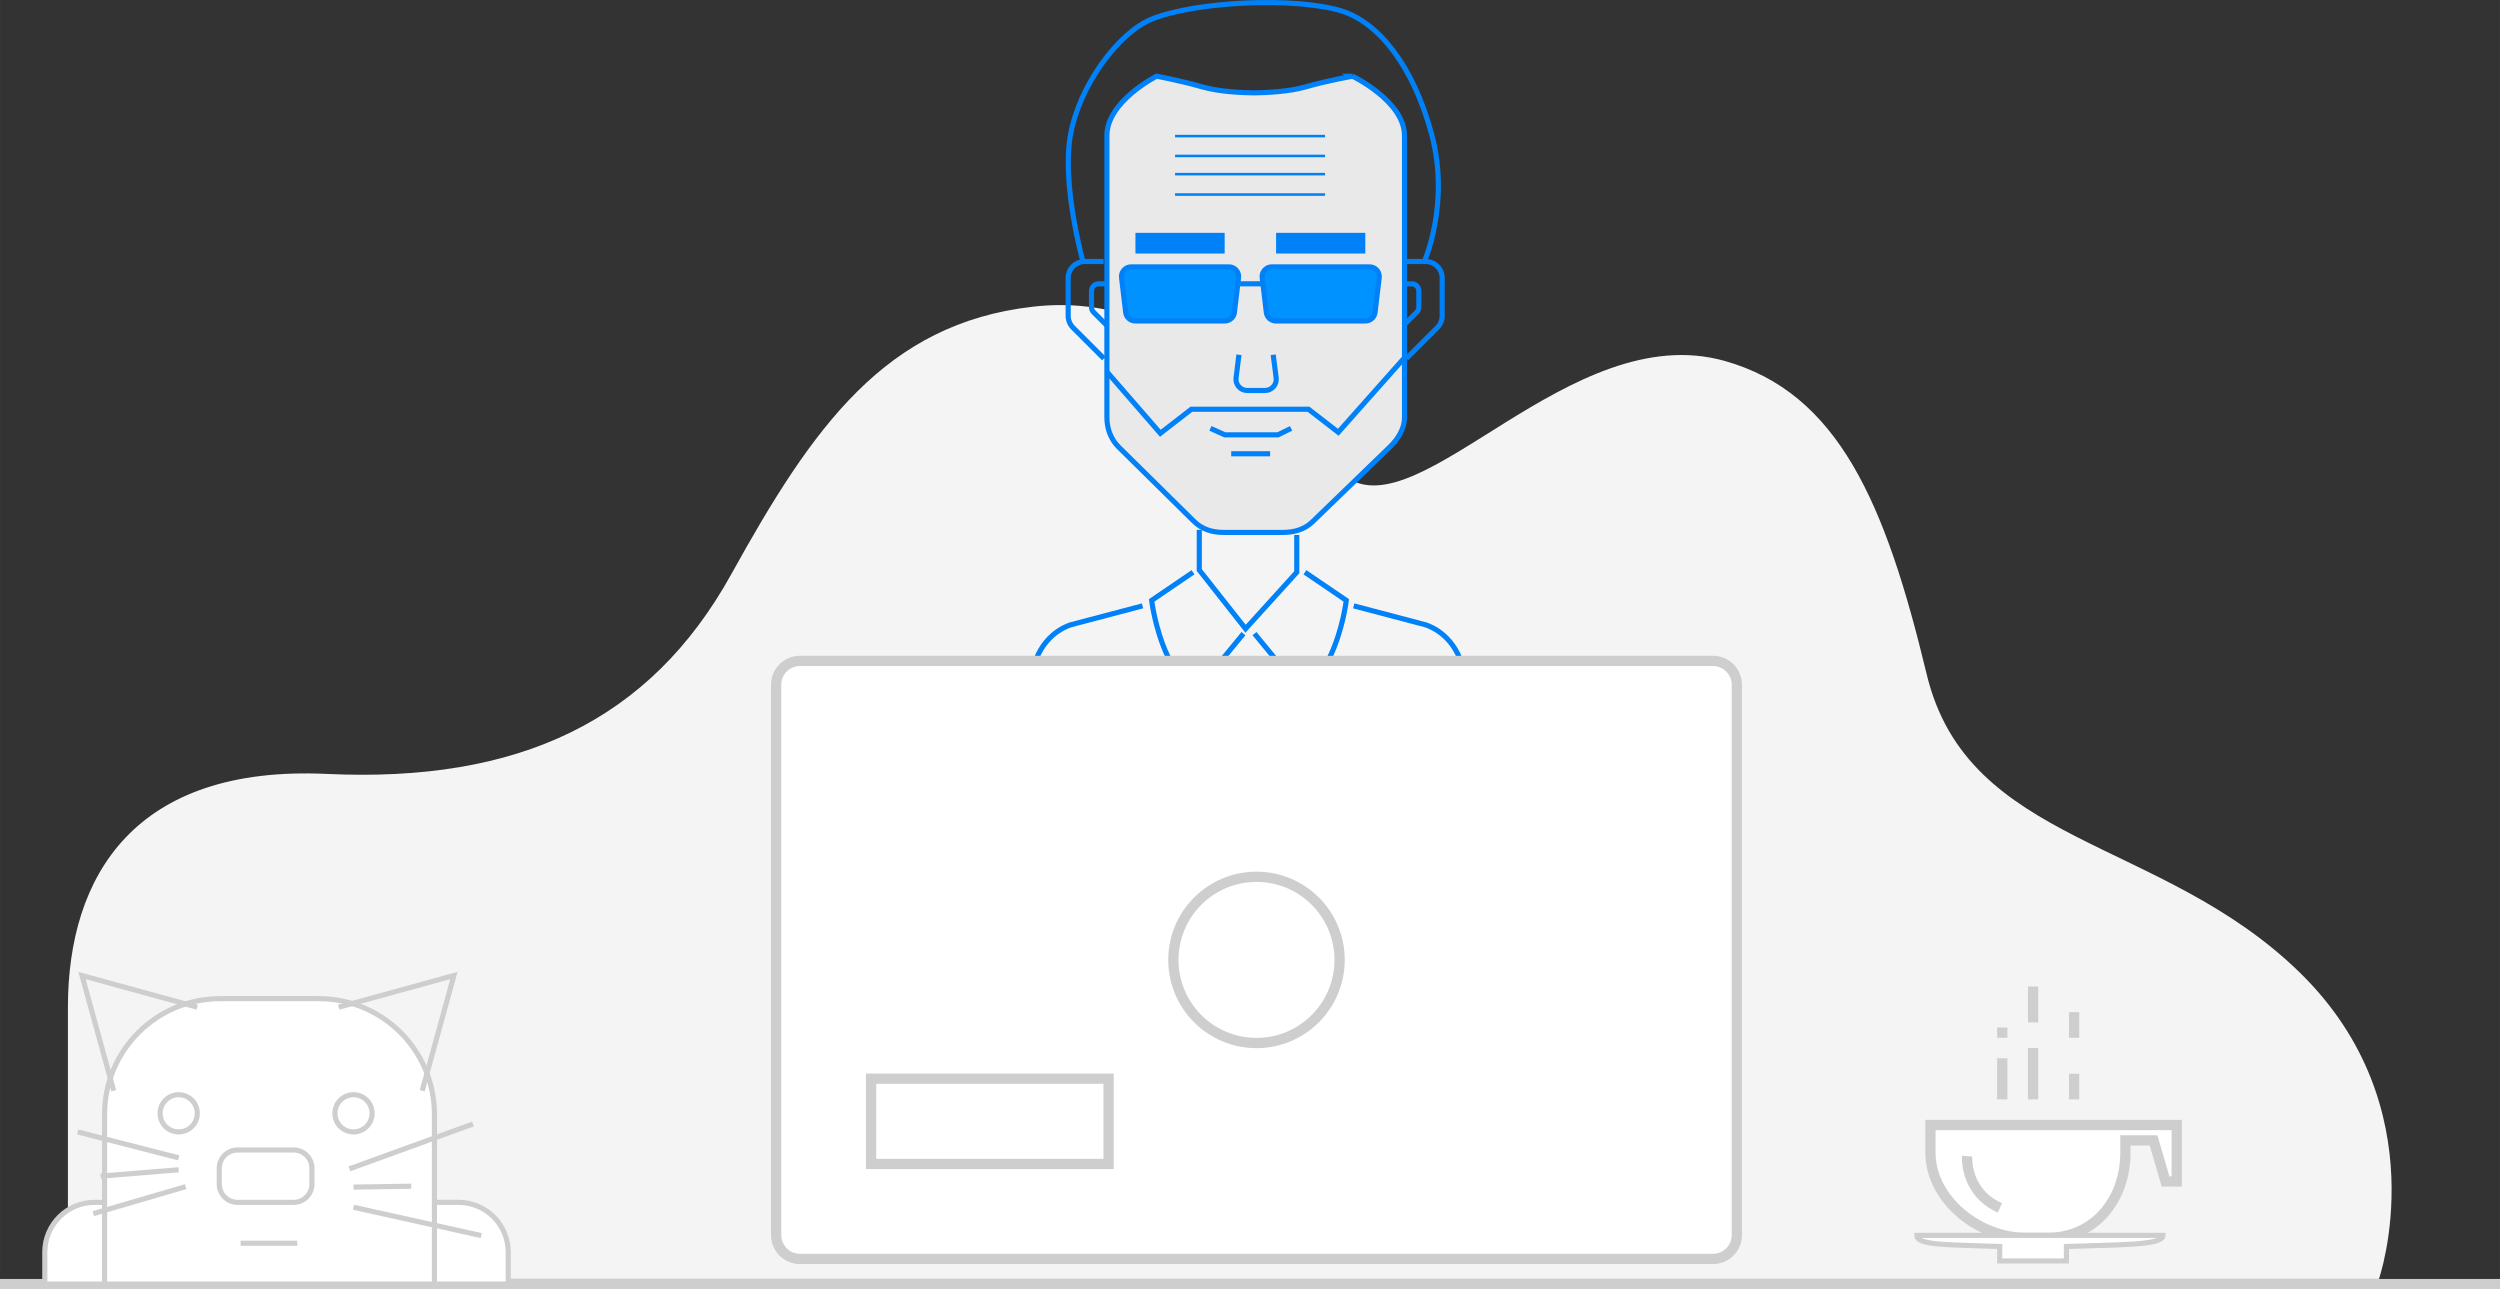 <?xml version="1.0" encoding="UTF-8"?>
<!DOCTYPE svg  PUBLIC '-//W3C//DTD SVG 1.1//EN'  'http://www.w3.org/Graphics/SVG/1.1/DTD/svg11.dtd'>
<svg width="487.23px" height="251.26px" enable-background="new 0 0 487.23 251.263" version="1.1" viewBox="0 0 487.23 251.263" xml:space="preserve" xmlns="http://www.w3.org/2000/svg">
	<rect x="0" y="0" width="487.23" height="251.263" fill="#333333" stroke="none"/>
	<path d="m463.64 249.26s11.593-33.343-15.458-59.747-64.659-24.671-72.692-58.131c-8.033-33.461-17.251-54.812-39.366-61.039-30.112-8.478-59.452 33.129-73.91 22.526-14.459-10.603-30.75-36.543-60.928-33.094-28.735 3.284-42.841 23.346-58.728 52.072-15.887 28.727-41.524 40.726-78.881 38.987s-50.443 19.753-50.443 45.495 0 52.931 0 52.931h450.41z" fill="#F4F4F4"/>
		<path d="m263.61 14.855s-4.543 0.759-9.217 2.095c-3.277 0.936-7.719 1.119-10.032 1.145-2.312-0.026-6.708-0.209-9.985-1.145-4.674-1.335-8.968-2.095-8.968-2.095s-9.681 4.884-9.681 11.563v54.974c0 2.152 0.769 4.216 2.291 5.737l14.689 14.491c1.521 1.52 3.54 2.142 5.69 2.142h11.742c2.15 0 4.212-0.622 5.733-2.142l15.105-14.607c1.522-1.521 2.75-3.469 2.75-5.621v-54.974c0-6.679-10.117-11.563-10.117-11.563z" fill="#E9E9E9" stroke="#0081F7" stroke-miterlimit="10"/>
		<path d="m211.1 51.135s-4.213-15.037-2.484-24.778 9.372-19.94 15.726-22.575c8.583-3.559 28.258-4.404 37.129-1.64 7.113 2.217 13.945 10.566 17.559 24.077 3.614 13.512-1.492 24.915-1.492 24.915" fill="none" stroke="#0081F7" stroke-miterlimit="10"/>
		<rect x="221.29" y="45.377" width="17.387" height="4.033" fill="#0081F7"/>
		<rect x="248.7" y="45.377" width="17.387" height="4.033" fill="#0081F7"/>
		<polyline points="235.9 83.487 238.7 84.744 249.07 84.744 251.62 83.487" fill="none" stroke="#0081F7" stroke-miterlimit="10"/>
		<line x1="239.95" x2="247.53" y1="88.436" y2="88.436" fill="none" stroke="#0081F7" stroke-miterlimit="10"/>
		<path d="m215.09 50.965h-3.681c-1.785 0-3.232 1.447-3.232 3.232v7.369c0 0.857 0.341 1.679 0.947 2.286l6.019 6.019" fill="none" stroke="#0081F7" stroke-miterlimit="10"/>
		<path d="m215.69 55.311h-1.58c-0.766 0-1.388 0.621-1.388 1.388v3.164c0 0.368 0.146 0.721 0.406 0.981l2.584 2.584" fill="none" stroke="#0081F7" stroke-miterlimit="10"/>
		<path d="m274.16 50.965h3.681c1.785 0 3.232 1.447 3.232 3.232v7.369c0 0.857-0.341 1.679-0.947 2.286l-6.019 6.019" fill="none" stroke="#0081F7" stroke-miterlimit="10"/>
		<path d="m273.55 55.311h1.58c0.766 0 1.388 0.621 1.388 1.388v3.164c0 0.368-0.146 0.721-0.406 0.981l-2.584 2.584" fill="none" stroke="#0081F7" stroke-miterlimit="10"/>
		<path d="m241.46 69.137l-0.56 4.513c-0.162 1.303 0.854 2.453 2.167 2.453h3.48c1.316 0 2.333-1.155 2.166-2.461l-0.576-4.505" fill="none" stroke="#0081F7" stroke-miterlimit="10"/>
		<path d="m238.7 62.552h-17.437c-0.957 0-1.762-0.715-1.876-1.665l-0.806-6.762c-0.134-1.124 0.744-2.113 1.876-2.113h19.05c1.132 0 2.01 0.989 1.876 2.113l-0.806 6.762c-0.114 0.949-0.92 1.665-1.877 1.665z" fill="#0092FF" stroke="#0081F7" stroke-miterlimit="10"/>
		<path d="m266.11 62.552h-17.437c-0.957 0-1.762-0.715-1.876-1.665l-0.806-6.762c-0.134-1.124 0.744-2.113 1.876-2.113h19.05c1.132 0 2.01 0.989 1.876 2.113l-0.806 6.762c-0.115 0.949-0.921 1.665-1.877 1.665z" fill="#0092FF" stroke="#0081F7" stroke-miterlimit="10"/>
		<line x1="241.4" x2="245.98" y1="55.311" y2="55.311" fill="none" stroke="#0081F7" stroke-miterlimit="10"/>
		<polyline points="215.66 72.385 226.14 84.446 232.18 79.763 255.02 79.763 260.82 84.245 273.53 69.935" fill="none" stroke="#0081F7" stroke-miterlimit="10"/>
		<polyline points="233.73 103.26 233.73 111.1 242.75 122.54 252.73 111.53 252.73 104.26" fill="none" stroke="#0081F7" stroke-miterlimit="10"/>
		<path d="m232.51 111.53l-8.06 5.481s0.645 5.534 3.063 10.747c2.418 5.212 4.997 7.684 4.997 7.684l9.833-11.956" fill="none" stroke="#0081F7" stroke-miterlimit="10"/>
		<path d="m222.67 118.08l-13.863 3.654s-4.729 1.182-6.878 6.77-3.869 9.672-3.869 9.672" fill="none" stroke="#0081F7" stroke-miterlimit="10"/>
		<path d="m254.32 111.53l8.06 5.481s-0.645 5.534-3.063 10.747c-2.418 5.212-4.997 7.684-4.997 7.684l-9.833-11.956" fill="none" stroke="#0081F7" stroke-miterlimit="10"/>
		<path d="m263.83 118.08l13.863 3.654s4.728 1.182 6.878 6.77c2.149 5.588 3.869 9.672 3.869 9.672" fill="none" stroke="#0081F7" stroke-miterlimit="10"/>
			<line x1="229.01" x2="258.24" y1="37.915" y2="37.915" fill="none" stroke="#0081F7" stroke-miterlimit="10" stroke-width=".5"/>
			<line x1="229.01" x2="258.24" y1="33.939" y2="33.939" fill="none" stroke="#0081F7" stroke-miterlimit="10" stroke-width=".5"/>
			<line x1="229.01" x2="258.24" y1="30.392" y2="30.392" fill="none" stroke="#0081F7" stroke-miterlimit="10" stroke-width=".5"/>
			<line x1="229.01" x2="258.24" y1="26.524" y2="26.524" fill="none" stroke="#0081F7" stroke-miterlimit="10" stroke-width=".5"/>
	<g stroke="#CECECE" stroke-miterlimit="10">
		<g stroke-width="2">
			<path d="m333.85 245.36h-177.94c-2.566 0-4.647-2.08-4.647-4.647v-107.26c0-2.566 2.08-4.647 4.647-4.647h177.94c2.566 0 4.647 2.08 4.647 4.647v107.26c0 2.566-2.081 4.647-4.647 4.647z" fill="#fff"/>
				<rect x="169.77" y="210.23" width="46.283" height="16.62" fill="none"/>
			<circle cx="244.88" cy="187.08" r="16.199" fill="none"/>
		</g>
		<line x2="487.23" y1="250.26" y2="250.26" fill="none" stroke-width="2"/>
		<path d="m419.82 219.26h-43.591v5.356c0 9.172 9.402 16.644 18.574 16.644h4.258c9.172 0 15.168-7.473 15.168-16.644v-2.356h5.484l2.342 8h2.174v-11h-4.409z" fill="#fff" stroke-width="2"/>
		<path d="m383.38 225.33s-0.568 6.955 6.387 10.078" fill="none" stroke-width="2"/>
		<path d="m421.56 240.76h-47.976c0 2 6.146 1.793 16.146 2.177v2.823h13v-2.823c10-0.384 18.83-0.177 18.83-2.177z" fill="#fff"/>
		<line x1="390.23" x2="390.23" y1="214.26" y2="206.26" fill="none" stroke-width="2"/>
		<line x1="390.23" x2="390.23" y1="202.26" y2="200.26" fill="none" stroke-width="2"/>
		<line x1="396.23" x2="396.23" y1="214.26" y2="204.26" fill="none" stroke-width="2"/>
		<line x1="396.23" x2="396.23" y1="199.26" y2="192.26" fill="none" stroke-width="2"/>
		<line x1="404.23" x2="404.23" y1="214.26" y2="209.26" fill="none" stroke-width="2"/>
		<line x1="404.23" x2="404.23" y1="202.26" y2="197.26" fill="none" stroke-width="2"/>
		<path d="m37.496 250.26h-28.766v-6.222c0-5.361 4.346-9.706 9.706-9.706h9.354c5.361 0 9.706 4.346 9.706 9.706v6.222z" fill="#fff"/>
		<path d="m99.051 250.26h-28.766v-6.222c0-5.361 4.346-9.706 9.706-9.706h9.354c5.361 0 9.706 4.346 9.706 9.706v6.222z" fill="#fff"/>
		<path d="m84.668 250.26h-64.289v-33.095c0-12.446 10.089-22.535 22.535-22.535h19.218c12.446 0 22.535 10.089 22.535 22.535v33.095z" fill="#fff"/>
		<polyline points="22.162 212.58 15.981 190.12 38.447 196.3" fill="none"/>
		<polyline points="82.284 212.58 88.465 190.12 65.999 196.3" fill="none"/>
		<path d="m57.211 234.34h-10.901c-1.979 0-3.583-1.604-3.583-3.583v-3.056c0-1.979 1.604-3.583 3.583-3.583h10.901c1.979 0 3.583 1.604 3.583 3.583v3.056c0 1.979-1.604 3.583-3.583 3.583z" fill="none"/>
		<circle cx="34.822" cy="216.98" r="3.625" fill="none"/>
		<circle cx="68.894" cy="216.98" r="3.625" fill="none"/>
		<line x1="68.104" x2="92.175" y1="227.8" y2="219.06" fill="none"/>
		<line x1="68.894" x2="80.14" y1="231.36" y2="231.18" fill="none"/>
		<line x1="68.894" x2="93.78" y1="235.29" y2="240.81" fill="none"/>
		<line x1="34.822" x2="15.149" y1="225.66" y2="220.61" fill="none"/>
		<line x1="34.822" x2="19.607" y1="227.98" y2="229.22" fill="none"/>
		<line x1="36.189" x2="18.18" y1="231.27" y2="236.53" fill="none"/>
		<line x1="46.887" x2="57.941" y1="242.3" y2="242.3" fill="none"/>
	</g>
</svg>
